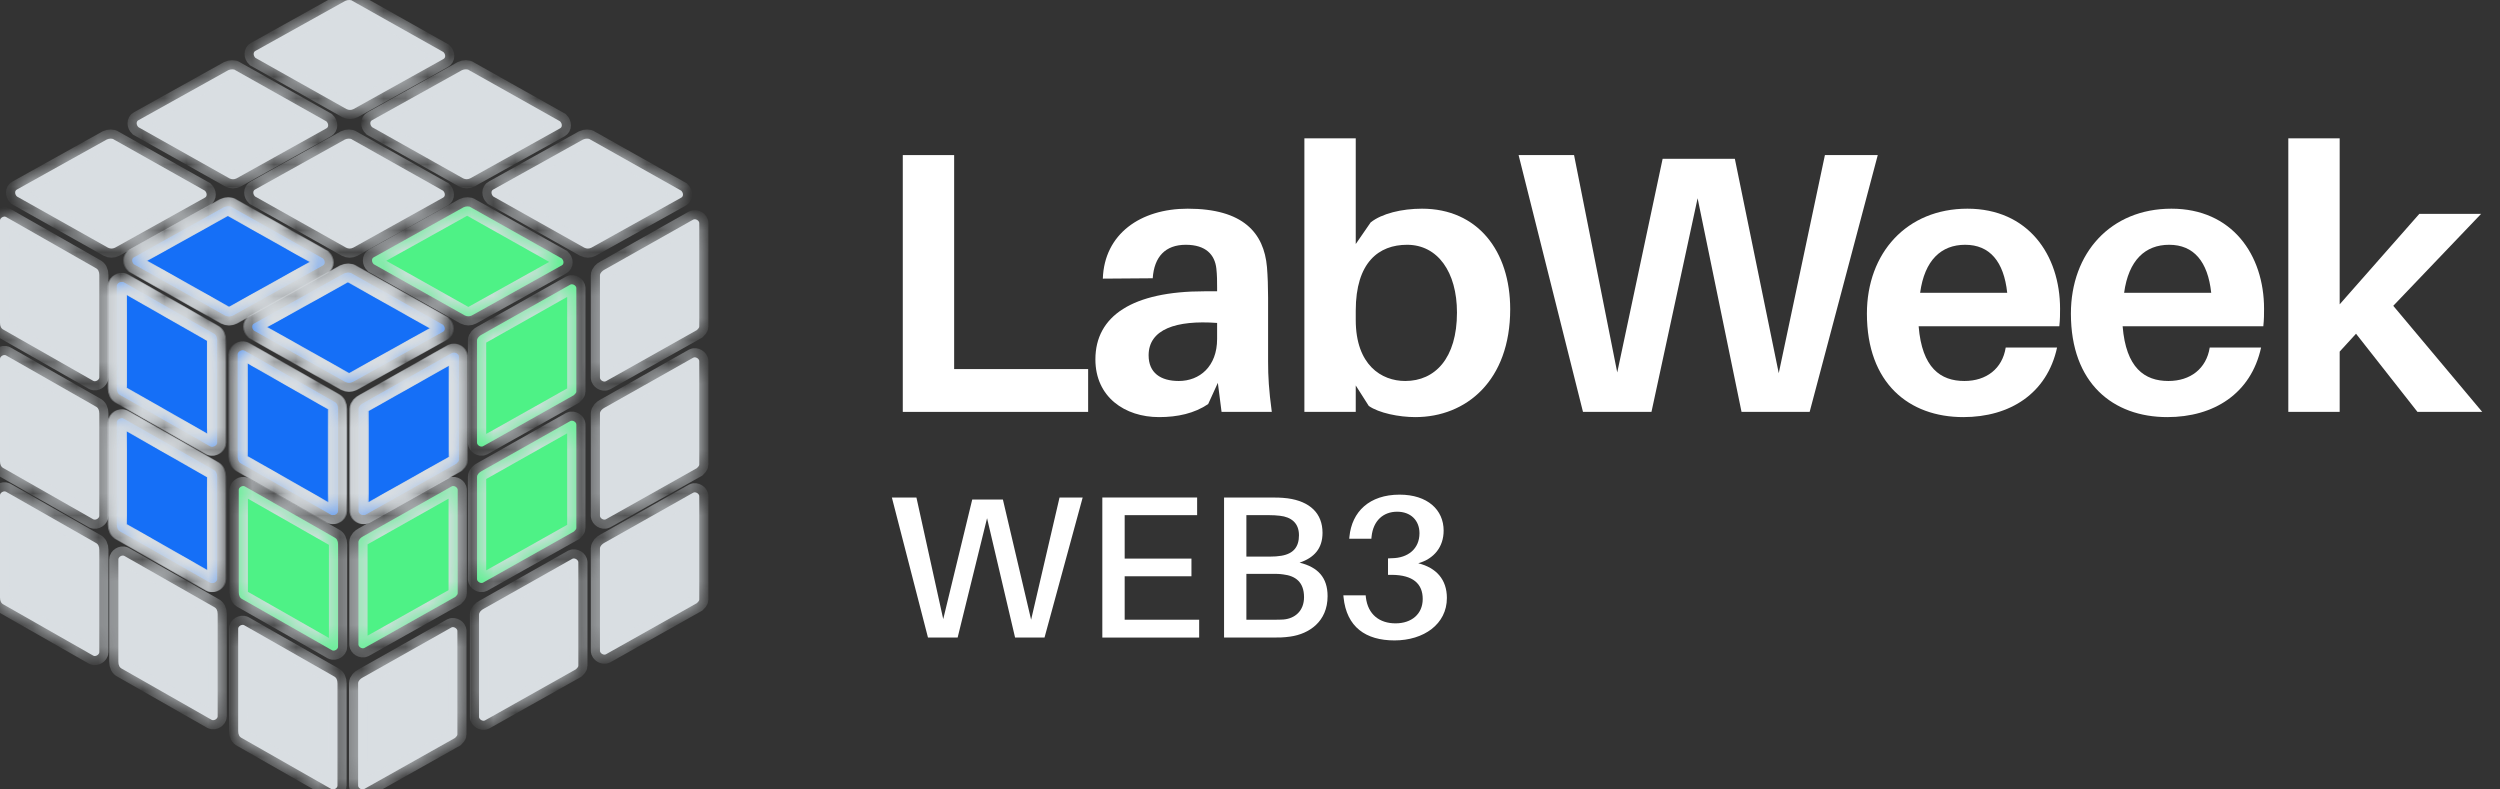 <svg width="114" height="36" viewBox="0 0 114 36" fill="none" xmlns="http://www.w3.org/2000/svg">
<rect x="0" y="0" width="114" height="36" fill="#333333" stroke="none"/>
<mask id="path-1-inside-1_1759_236" fill="white">
<path fill-rule="evenodd" clip-rule="evenodd" d="M16.399 18.644V23.311C16.399 23.418 16.561 23.524 16.669 23.471L20.819 21.137C20.873 21.084 20.927 21.031 20.927 20.978V16.257C20.927 16.151 20.765 16.045 20.657 16.098L16.615 18.378C16.507 18.431 16.399 18.538 16.399 18.644Z"/>
<path fill-rule="evenodd" clip-rule="evenodd" d="M9.741 21.426L5.645 19.092C5.537 19.038 5.375 19.145 5.375 19.251V23.919C5.375 24.078 5.429 24.184 5.537 24.237L9.634 26.571C9.741 26.624 9.903 26.518 9.903 26.412V21.744C9.903 21.585 9.849 21.479 9.741 21.426Z"/>
<path fill-rule="evenodd" clip-rule="evenodd" d="M9.741 15.206L5.645 12.872C5.537 12.819 5.375 12.925 5.375 13.031V17.699C5.375 17.858 5.429 17.964 5.537 18.017L9.634 20.351C9.741 20.404 9.903 20.298 9.903 20.192V15.524C9.903 15.365 9.849 15.259 9.741 15.206Z"/>
<path fill-rule="evenodd" clip-rule="evenodd" d="M15.253 18.326L11.157 15.992C11.049 15.939 10.887 16.045 10.887 16.151V20.819C10.887 20.979 10.941 21.085 11.049 21.138L15.146 23.472C15.253 23.524 15.415 23.419 15.415 23.312V18.645C15.415 18.485 15.361 18.379 15.253 18.326Z"/>
<path fill-rule="evenodd" clip-rule="evenodd" d="M16.33 31.157V35.825C16.33 35.931 16.491 36.037 16.599 35.984L20.75 33.65C20.803 33.597 20.857 33.544 20.857 33.491V28.77C20.857 28.664 20.696 28.558 20.588 28.611L16.545 30.892C16.437 30.945 16.33 31.051 16.33 31.157Z"/>
<path fill-rule="evenodd" clip-rule="evenodd" d="M21.844 28.025V32.693C21.844 32.799 22.005 32.905 22.113 32.852L26.264 30.518C26.318 30.465 26.372 30.412 26.372 30.359V25.638C26.372 25.532 26.21 25.426 26.102 25.479L22.059 27.76C21.951 27.813 21.844 27.919 21.844 28.025Z"/>
<path fill-rule="evenodd" clip-rule="evenodd" d="M27.358 25.01V29.678C27.358 29.784 27.52 29.89 27.627 29.837L31.778 27.503C31.832 27.45 31.886 27.397 31.886 27.344V22.623C31.886 22.517 31.724 22.411 31.616 22.464L27.573 24.745C27.466 24.798 27.358 24.904 27.358 25.01Z"/>
<path fill-rule="evenodd" clip-rule="evenodd" d="M27.358 18.854V23.522C27.358 23.628 27.52 23.734 27.627 23.681L31.778 21.347C31.832 21.294 31.886 21.241 31.886 21.188V16.467C31.886 16.361 31.724 16.255 31.616 16.308L27.573 18.589C27.466 18.642 27.358 18.748 27.358 18.854Z"/>
<path fill-rule="evenodd" clip-rule="evenodd" d="M27.358 12.558V17.225C27.358 17.331 27.52 17.438 27.627 17.385L31.778 15.051C31.832 14.998 31.886 14.945 31.886 14.892V10.171C31.886 10.065 31.724 9.958 31.616 10.011L27.573 12.292C27.466 12.345 27.358 12.451 27.358 12.558Z"/>
<path fill-rule="evenodd" clip-rule="evenodd" d="M11.632 8.642L15.729 6.361C15.837 6.308 15.998 6.308 16.052 6.361L20.203 8.695C20.311 8.801 20.311 8.96 20.203 9.013L16.106 11.294C15.998 11.347 15.89 11.347 15.783 11.294L11.632 8.96C11.524 8.854 11.524 8.695 11.632 8.642Z"/>
<path fill-rule="evenodd" clip-rule="evenodd" d="M16.968 5.48L21.065 3.2C21.173 3.147 21.334 3.147 21.388 3.2L25.539 5.533C25.646 5.64 25.646 5.799 25.539 5.852L21.442 8.133C21.334 8.186 21.226 8.186 21.119 8.133L16.968 5.799C16.86 5.693 16.86 5.533 16.968 5.48Z"/>
<path fill-rule="evenodd" clip-rule="evenodd" d="M22.493 8.642L26.589 6.361C26.697 6.308 26.859 6.308 26.913 6.361L31.063 8.695C31.171 8.801 31.171 8.96 31.063 9.013L26.967 11.294C26.859 11.347 26.751 11.347 26.643 11.294L22.493 8.96C22.385 8.854 22.385 8.695 22.493 8.642Z"/>
<path fill-rule="evenodd" clip-rule="evenodd" d="M6.313 5.482L10.409 3.201C10.517 3.148 10.679 3.148 10.733 3.201L14.883 5.535C14.991 5.641 14.991 5.8 14.883 5.853L10.787 8.134C10.679 8.187 10.571 8.187 10.463 8.134L6.313 5.8C6.205 5.694 6.205 5.535 6.313 5.482Z"/>
<path fill-rule="evenodd" clip-rule="evenodd" d="M11.648 2.321L15.745 0.04C15.853 -0.013 16.015 -0.013 16.069 0.04L20.219 2.374C20.327 2.48 20.327 2.639 20.219 2.692L16.122 4.973C16.015 5.026 15.907 5.026 15.799 4.973L11.648 2.639C11.541 2.533 11.541 2.374 11.648 2.321Z"/>
<path fill-rule="evenodd" clip-rule="evenodd" d="M0.772 8.642L4.869 6.361C4.976 6.308 5.138 6.308 5.192 6.361L9.342 8.695C9.45 8.801 9.45 8.96 9.342 9.013L5.246 11.294C5.138 11.347 5.03 11.347 4.923 11.294L0.772 8.96C0.664 8.854 0.664 8.695 0.772 8.642Z"/>
<path fill-rule="evenodd" clip-rule="evenodd" d="M4.366 18.537L0.27 16.203C0.162 16.15 3.29335e-08 16.256 3.22016e-08 16.363L0 21.03C-1.09836e-09 21.189 0.054 21.296 0.162 21.349L4.258 23.683C4.366 23.735 4.528 23.63 4.528 23.523V18.856C4.528 18.696 4.474 18.59 4.366 18.537Z"/>
<path fill-rule="evenodd" clip-rule="evenodd" d="M4.366 24.755L0.27 22.421C0.162 22.367 3.29335e-08 22.474 3.22016e-08 22.58L0 27.247C-1.09836e-09 27.407 0.054 27.513 0.162 27.566L4.258 29.9C4.366 29.953 4.528 29.847 4.528 29.741V25.073C4.528 24.913 4.474 24.808 4.366 24.755Z"/>
<path fill-rule="evenodd" clip-rule="evenodd" d="M9.763 27.681L5.666 25.347C5.558 25.294 5.397 25.401 5.397 25.507V30.174C5.397 30.334 5.451 30.44 5.558 30.493L9.655 32.827C9.763 32.88 9.925 32.774 9.925 32.667L9.925 28C9.925 27.84 9.871 27.735 9.763 27.681Z"/>
<path fill-rule="evenodd" clip-rule="evenodd" d="M15.227 30.841L11.13 28.507C11.023 28.454 10.861 28.56 10.861 28.666V33.334C10.861 33.493 10.915 33.599 11.023 33.652L15.119 35.986C15.227 36.039 15.389 35.933 15.389 35.827V31.159C15.389 31 15.335 30.894 15.227 30.841Z"/>
<path fill-rule="evenodd" clip-rule="evenodd" d="M4.366 12.225L0.27 9.891C0.162 9.838 3.29335e-08 9.944 3.22016e-08 10.05L0 14.718C-1.09836e-09 14.877 0.054 14.983 0.162 15.036L4.258 17.37C4.366 17.423 4.528 17.317 4.528 17.211V12.543C4.528 12.384 4.474 12.278 4.366 12.225Z"/>
<path fill-rule="evenodd" clip-rule="evenodd" d="M6.157 11.732L10.254 9.451C10.361 9.398 10.523 9.398 10.577 9.451L14.727 11.785C14.835 11.891 14.835 12.05 14.727 12.103L10.631 14.384C10.523 14.437 10.415 14.437 10.307 14.384L6.157 12.05C6.049 11.944 6.049 11.785 6.157 11.732Z"/>
<path fill-rule="evenodd" clip-rule="evenodd" d="M11.63 14.755L15.727 12.475C15.835 12.421 15.996 12.421 16.05 12.475L20.201 14.809C20.309 14.915 20.309 15.074 20.201 15.127L16.104 17.408C15.996 17.461 15.889 17.461 15.781 17.408L11.63 15.074C11.523 14.968 11.523 14.809 11.63 14.755Z"/>
<path fill-rule="evenodd" clip-rule="evenodd" d="M17.044 11.732L21.141 9.451C21.248 9.398 21.41 9.398 21.464 9.451L25.614 11.785C25.722 11.891 25.722 12.05 25.614 12.103L21.518 14.384C21.41 14.437 21.302 14.437 21.195 14.384L17.044 12.05C16.936 11.944 16.936 11.785 17.044 11.732Z"/>
<path fill-rule="evenodd" clip-rule="evenodd" d="M21.753 15.523V20.191C21.753 20.297 21.915 20.404 22.023 20.35L26.173 18.017C26.227 17.963 26.281 17.91 26.281 17.857V13.136C26.281 13.03 26.119 12.924 26.011 12.977L21.969 15.258C21.861 15.311 21.753 15.417 21.753 15.523Z"/>
<path fill-rule="evenodd" clip-rule="evenodd" d="M21.753 21.743V26.411C21.753 26.517 21.915 26.623 22.023 26.57L26.173 24.236C26.227 24.183 26.281 24.13 26.281 24.077V19.356C26.281 19.25 26.119 19.144 26.011 19.197L21.969 21.478C21.861 21.531 21.753 21.637 21.753 21.743Z"/>
<path fill-rule="evenodd" clip-rule="evenodd" d="M16.344 24.722V29.39C16.344 29.496 16.505 29.602 16.613 29.549L20.764 27.215C20.817 27.162 20.871 27.109 20.871 27.056V22.335C20.871 22.229 20.71 22.123 20.602 22.176L16.559 24.457C16.451 24.51 16.344 24.616 16.344 24.722Z"/>
<path fill-rule="evenodd" clip-rule="evenodd" d="M15.253 24.51L11.157 22.176C11.049 22.123 10.887 22.229 10.887 22.335V27.003C10.887 27.162 10.941 27.268 11.049 27.321L15.146 29.655C15.253 29.708 15.415 29.602 15.415 29.496V24.828C15.415 24.669 15.361 24.563 15.253 24.51Z"/>
<path fill-rule="evenodd" clip-rule="evenodd" d="M16.35 18.646V23.313C16.35 23.419 16.512 23.526 16.619 23.473L20.77 21.139C20.824 21.086 20.878 21.033 20.878 20.98V16.259C20.878 16.153 20.716 16.047 20.608 16.099L16.566 18.38C16.458 18.433 16.35 18.54 16.35 18.646Z"/>
<path fill-rule="evenodd" clip-rule="evenodd" d="M9.692 21.427L5.596 19.093C5.488 19.041 5.326 19.146 5.326 19.253V23.92C5.326 24.08 5.38 24.186 5.488 24.239L9.584 26.573C9.692 26.626 9.854 26.52 9.854 26.413V21.746C9.854 21.587 9.8 21.481 9.692 21.427Z"/>
<path fill-rule="evenodd" clip-rule="evenodd" d="M9.692 15.208L5.596 12.874C5.488 12.821 5.326 12.927 5.326 13.033V17.701C5.326 17.86 5.38 17.966 5.488 18.019L9.584 20.353C9.692 20.406 9.854 20.3 9.854 20.194V15.526C9.854 15.367 9.8 15.261 9.692 15.208Z"/>
<path fill-rule="evenodd" clip-rule="evenodd" d="M15.204 18.328L11.107 15.994C11 15.941 10.838 16.047 10.838 16.153V20.821C10.838 20.98 10.892 21.087 11 21.14L15.096 23.474C15.204 23.526 15.366 23.421 15.366 23.314V18.646C15.366 18.487 15.312 18.381 15.204 18.328Z"/>
<path fill-rule="evenodd" clip-rule="evenodd" d="M6.108 11.734L10.204 9.453C10.312 9.4 10.474 9.4 10.528 9.453L14.678 11.787C14.786 11.893 14.786 12.052 14.678 12.105L10.582 14.386C10.474 14.439 10.366 14.439 10.258 14.386L6.108 12.052C6 11.946 6 11.787 6.108 11.734Z"/>
<path fill-rule="evenodd" clip-rule="evenodd" d="M11.581 14.757L15.678 12.476C15.786 12.423 15.947 12.423 16.001 12.476L20.152 14.81C20.259 14.916 20.259 15.076 20.152 15.129L16.055 17.41C15.947 17.463 15.839 17.463 15.732 17.41L11.581 15.076C11.473 14.97 11.473 14.81 11.581 14.757Z"/>
</mask>
<path fill-rule="evenodd" clip-rule="evenodd" d="M16.399 18.644V23.311C16.399 23.418 16.561 23.524 16.669 23.471L20.819 21.137C20.873 21.084 20.927 21.031 20.927 20.978V16.257C20.927 16.151 20.765 16.045 20.657 16.098L16.615 18.378C16.507 18.431 16.399 18.538 16.399 18.644Z" fill="#156FF7"/>
<path fill-rule="evenodd" clip-rule="evenodd" d="M9.741 21.426L5.645 19.092C5.537 19.038 5.375 19.145 5.375 19.251V23.919C5.375 24.078 5.429 24.184 5.537 24.237L9.634 26.571C9.741 26.624 9.903 26.518 9.903 26.412V21.744C9.903 21.585 9.849 21.479 9.741 21.426Z" fill="#156FF7"/>
<path fill-rule="evenodd" clip-rule="evenodd" d="M9.741 15.206L5.645 12.872C5.537 12.819 5.375 12.925 5.375 13.031V17.699C5.375 17.858 5.429 17.964 5.537 18.017L9.634 20.351C9.741 20.404 9.903 20.298 9.903 20.192V15.524C9.903 15.365 9.849 15.259 9.741 15.206Z" fill="#156FF7"/>
<path fill-rule="evenodd" clip-rule="evenodd" d="M15.253 18.326L11.157 15.992C11.049 15.939 10.887 16.045 10.887 16.151V20.819C10.887 20.979 10.941 21.085 11.049 21.138L15.146 23.472C15.253 23.524 15.415 23.419 15.415 23.312V18.645C15.415 18.485 15.361 18.379 15.253 18.326Z" fill="#156FF7"/>
<path fill-rule="evenodd" clip-rule="evenodd" d="M16.33 31.157V35.825C16.33 35.931 16.491 36.037 16.599 35.984L20.75 33.65C20.803 33.597 20.857 33.544 20.857 33.491V28.77C20.857 28.664 20.696 28.558 20.588 28.611L16.545 30.892C16.437 30.945 16.33 31.051 16.33 31.157Z" fill="#D9DEE2"/>
<path fill-rule="evenodd" clip-rule="evenodd" d="M21.844 28.025V32.693C21.844 32.799 22.005 32.905 22.113 32.852L26.264 30.518C26.318 30.465 26.372 30.412 26.372 30.359V25.638C26.372 25.532 26.21 25.426 26.102 25.479L22.059 27.76C21.951 27.813 21.844 27.919 21.844 28.025Z" fill="#D9DEE2"/>
<path fill-rule="evenodd" clip-rule="evenodd" d="M27.358 25.01V29.678C27.358 29.784 27.52 29.89 27.627 29.837L31.778 27.503C31.832 27.45 31.886 27.397 31.886 27.344V22.623C31.886 22.517 31.724 22.411 31.616 22.464L27.573 24.745C27.466 24.798 27.358 24.904 27.358 25.01Z" fill="#D9DEE2"/>
<path fill-rule="evenodd" clip-rule="evenodd" d="M27.358 18.854V23.522C27.358 23.628 27.52 23.734 27.627 23.681L31.778 21.347C31.832 21.294 31.886 21.241 31.886 21.188V16.467C31.886 16.361 31.724 16.255 31.616 16.308L27.573 18.589C27.466 18.642 27.358 18.748 27.358 18.854Z" fill="#D9DEE2"/>
<path fill-rule="evenodd" clip-rule="evenodd" d="M27.358 12.558V17.225C27.358 17.331 27.52 17.438 27.627 17.385L31.778 15.051C31.832 14.998 31.886 14.945 31.886 14.892V10.171C31.886 10.065 31.724 9.958 31.616 10.011L27.573 12.292C27.466 12.345 27.358 12.451 27.358 12.558Z" fill="#D9DEE2"/>
<path fill-rule="evenodd" clip-rule="evenodd" d="M11.632 8.642L15.729 6.361C15.837 6.308 15.998 6.308 16.052 6.361L20.203 8.695C20.311 8.801 20.311 8.96 20.203 9.013L16.106 11.294C15.998 11.347 15.89 11.347 15.783 11.294L11.632 8.96C11.524 8.854 11.524 8.695 11.632 8.642Z" fill="#D9DEE2"/>
<path fill-rule="evenodd" clip-rule="evenodd" d="M16.968 5.48L21.065 3.2C21.173 3.147 21.334 3.147 21.388 3.2L25.539 5.533C25.646 5.64 25.646 5.799 25.539 5.852L21.442 8.133C21.334 8.186 21.226 8.186 21.119 8.133L16.968 5.799C16.86 5.693 16.86 5.533 16.968 5.48Z" fill="#D9DEE2"/>
<path fill-rule="evenodd" clip-rule="evenodd" d="M22.493 8.642L26.589 6.361C26.697 6.308 26.859 6.308 26.913 6.361L31.063 8.695C31.171 8.801 31.171 8.96 31.063 9.013L26.967 11.294C26.859 11.347 26.751 11.347 26.643 11.294L22.493 8.96C22.385 8.854 22.385 8.695 22.493 8.642Z" fill="#D9DEE2"/>
<path fill-rule="evenodd" clip-rule="evenodd" d="M6.313 5.482L10.409 3.201C10.517 3.148 10.679 3.148 10.733 3.201L14.883 5.535C14.991 5.641 14.991 5.8 14.883 5.853L10.787 8.134C10.679 8.187 10.571 8.187 10.463 8.134L6.313 5.8C6.205 5.694 6.205 5.535 6.313 5.482Z" fill="#D9DEE2"/>
<path fill-rule="evenodd" clip-rule="evenodd" d="M11.648 2.321L15.745 0.04C15.853 -0.013 16.015 -0.013 16.069 0.04L20.219 2.374C20.327 2.48 20.327 2.639 20.219 2.692L16.122 4.973C16.015 5.026 15.907 5.026 15.799 4.973L11.648 2.639C11.541 2.533 11.541 2.374 11.648 2.321Z" fill="#D9DEE2"/>
<path fill-rule="evenodd" clip-rule="evenodd" d="M0.772 8.642L4.869 6.361C4.976 6.308 5.138 6.308 5.192 6.361L9.342 8.695C9.45 8.801 9.45 8.96 9.342 9.013L5.246 11.294C5.138 11.347 5.03 11.347 4.923 11.294L0.772 8.96C0.664 8.854 0.664 8.695 0.772 8.642Z" fill="#D9DEE2"/>
<path fill-rule="evenodd" clip-rule="evenodd" d="M4.366 18.537L0.27 16.203C0.162 16.15 3.29335e-08 16.256 3.22016e-08 16.363L0 21.03C-1.09836e-09 21.189 0.054 21.296 0.162 21.349L4.258 23.683C4.366 23.735 4.528 23.63 4.528 23.523V18.856C4.528 18.696 4.474 18.59 4.366 18.537Z" fill="#D9DEE2"/>
<path fill-rule="evenodd" clip-rule="evenodd" d="M4.366 24.755L0.27 22.421C0.162 22.367 3.29335e-08 22.474 3.22016e-08 22.58L0 27.247C-1.09836e-09 27.407 0.054 27.513 0.162 27.566L4.258 29.9C4.366 29.953 4.528 29.847 4.528 29.741V25.073C4.528 24.913 4.474 24.808 4.366 24.755Z" fill="#D9DEE2"/>
<path fill-rule="evenodd" clip-rule="evenodd" d="M9.763 27.681L5.666 25.347C5.558 25.294 5.397 25.401 5.397 25.507V30.174C5.397 30.334 5.451 30.44 5.558 30.493L9.655 32.827C9.763 32.88 9.925 32.774 9.925 32.667L9.925 28C9.925 27.84 9.871 27.735 9.763 27.681Z" fill="#D9DEE2"/>
<path fill-rule="evenodd" clip-rule="evenodd" d="M15.227 30.841L11.13 28.507C11.023 28.454 10.861 28.56 10.861 28.666V33.334C10.861 33.493 10.915 33.599 11.023 33.652L15.119 35.986C15.227 36.039 15.389 35.933 15.389 35.827V31.159C15.389 31 15.335 30.894 15.227 30.841Z" fill="#D9DEE2"/>
<path fill-rule="evenodd" clip-rule="evenodd" d="M4.366 12.225L0.27 9.891C0.162 9.838 3.29335e-08 9.944 3.22016e-08 10.05L0 14.718C-1.09836e-09 14.877 0.054 14.983 0.162 15.036L4.258 17.37C4.366 17.423 4.528 17.317 4.528 17.211V12.543C4.528 12.384 4.474 12.278 4.366 12.225Z" fill="#D9DEE2"/>
<path fill-rule="evenodd" clip-rule="evenodd" d="M6.157 11.732L10.254 9.451C10.361 9.398 10.523 9.398 10.577 9.451L14.727 11.785C14.835 11.891 14.835 12.05 14.727 12.103L10.631 14.384C10.523 14.437 10.415 14.437 10.307 14.384L6.157 12.05C6.049 11.944 6.049 11.785 6.157 11.732Z" fill="#156FF7"/>
<path fill-rule="evenodd" clip-rule="evenodd" d="M11.63 14.755L15.727 12.475C15.835 12.421 15.996 12.421 16.05 12.475L20.201 14.809C20.309 14.915 20.309 15.074 20.201 15.127L16.104 17.408C15.996 17.461 15.889 17.461 15.781 17.408L11.63 15.074C11.523 14.968 11.523 14.809 11.63 14.755Z" fill="#156FF7"/>
<path fill-rule="evenodd" clip-rule="evenodd" d="M17.044 11.732L21.141 9.451C21.248 9.398 21.41 9.398 21.464 9.451L25.614 11.785C25.722 11.891 25.722 12.05 25.614 12.103L21.518 14.384C21.41 14.437 21.302 14.437 21.195 14.384L17.044 12.05C16.936 11.944 16.936 11.785 17.044 11.732Z" fill="#4EF286"/>
<path fill-rule="evenodd" clip-rule="evenodd" d="M21.753 15.523V20.191C21.753 20.297 21.915 20.404 22.023 20.35L26.173 18.017C26.227 17.963 26.281 17.91 26.281 17.857V13.136C26.281 13.03 26.119 12.924 26.011 12.977L21.969 15.258C21.861 15.311 21.753 15.417 21.753 15.523Z" fill="#4EF286"/>
<path fill-rule="evenodd" clip-rule="evenodd" d="M21.753 21.743V26.411C21.753 26.517 21.915 26.623 22.023 26.57L26.173 24.236C26.227 24.183 26.281 24.13 26.281 24.077V19.356C26.281 19.25 26.119 19.144 26.011 19.197L21.969 21.478C21.861 21.531 21.753 21.637 21.753 21.743Z" fill="#4EF286"/>
<path fill-rule="evenodd" clip-rule="evenodd" d="M16.344 24.722V29.39C16.344 29.496 16.505 29.602 16.613 29.549L20.764 27.215C20.817 27.162 20.871 27.109 20.871 27.056V22.335C20.871 22.229 20.71 22.123 20.602 22.176L16.559 24.457C16.451 24.51 16.344 24.616 16.344 24.722Z" fill="#4EF286"/>
<path fill-rule="evenodd" clip-rule="evenodd" d="M15.253 24.51L11.157 22.176C11.049 22.123 10.887 22.229 10.887 22.335V27.003C10.887 27.162 10.941 27.268 11.049 27.321L15.146 29.655C15.253 29.708 15.415 29.602 15.415 29.496V24.828C15.415 24.669 15.361 24.563 15.253 24.51Z" fill="#4EF286"/>
<path fill-rule="evenodd" clip-rule="evenodd" d="M16.35 18.646V23.313C16.35 23.419 16.512 23.526 16.619 23.473L20.77 21.139C20.824 21.086 20.878 21.033 20.878 20.98V16.259C20.878 16.153 20.716 16.047 20.608 16.099L16.566 18.38C16.458 18.433 16.35 18.54 16.35 18.646Z" fill="#156FF7"/>
<path fill-rule="evenodd" clip-rule="evenodd" d="M9.692 21.427L5.596 19.093C5.488 19.041 5.326 19.146 5.326 19.253V23.92C5.326 24.08 5.38 24.186 5.488 24.239L9.584 26.573C9.692 26.626 9.854 26.52 9.854 26.413V21.746C9.854 21.587 9.8 21.481 9.692 21.427Z" fill="#156FF7"/>
<path fill-rule="evenodd" clip-rule="evenodd" d="M9.692 15.208L5.596 12.874C5.488 12.821 5.326 12.927 5.326 13.033V17.701C5.326 17.86 5.38 17.966 5.488 18.019L9.584 20.353C9.692 20.406 9.854 20.3 9.854 20.194V15.526C9.854 15.367 9.8 15.261 9.692 15.208Z" fill="#156FF7"/>
<path fill-rule="evenodd" clip-rule="evenodd" d="M15.204 18.328L11.107 15.994C11 15.941 10.838 16.047 10.838 16.153V20.821C10.838 20.98 10.892 21.087 11 21.14L15.096 23.474C15.204 23.526 15.366 23.421 15.366 23.314V18.646C15.366 18.487 15.312 18.381 15.204 18.328Z" fill="#156FF7"/>
<path fill-rule="evenodd" clip-rule="evenodd" d="M6.108 11.734L10.204 9.453C10.312 9.4 10.474 9.4 10.528 9.453L14.678 11.787C14.786 11.893 14.786 12.052 14.678 12.105L10.582 14.386C10.474 14.439 10.366 14.439 10.258 14.386L6.108 12.052C6 11.946 6 11.787 6.108 11.734Z" fill="#156FF7"/>
<path fill-rule="evenodd" clip-rule="evenodd" d="M11.581 14.757L15.678 12.476C15.786 12.423 15.947 12.423 16.001 12.476L20.152 14.81C20.259 14.916 20.259 15.076 20.152 15.129L16.055 17.41C15.947 17.463 15.839 17.463 15.732 17.41L11.581 15.076C11.473 14.97 11.473 14.81 11.581 14.757Z" fill="#156FF7"/>
<path fill-rule="evenodd" clip-rule="evenodd" d="M16.399 18.644V23.311C16.399 23.418 16.561 23.524 16.669 23.471L20.819 21.137C20.873 21.084 20.927 21.031 20.927 20.978V16.257C20.927 16.151 20.765 16.045 20.657 16.098L16.615 18.378C16.507 18.431 16.399 18.538 16.399 18.644Z" stroke="#D9DEE2" stroke-width="0.834" mask="url(#path-1-inside-1_1759_236)"/>
<path fill-rule="evenodd" clip-rule="evenodd" d="M9.741 21.426L5.645 19.092C5.537 19.038 5.375 19.145 5.375 19.251V23.919C5.375 24.078 5.429 24.184 5.537 24.237L9.634 26.571C9.741 26.624 9.903 26.518 9.903 26.412V21.744C9.903 21.585 9.849 21.479 9.741 21.426Z" stroke="#D9DEE2" stroke-width="0.834" mask="url(#path-1-inside-1_1759_236)"/>
<path fill-rule="evenodd" clip-rule="evenodd" d="M9.741 15.206L5.645 12.872C5.537 12.819 5.375 12.925 5.375 13.031V17.699C5.375 17.858 5.429 17.964 5.537 18.017L9.634 20.351C9.741 20.404 9.903 20.298 9.903 20.192V15.524C9.903 15.365 9.849 15.259 9.741 15.206Z" stroke="#D9DEE2" stroke-width="0.834" mask="url(#path-1-inside-1_1759_236)"/>
<path fill-rule="evenodd" clip-rule="evenodd" d="M15.253 18.326L11.157 15.992C11.049 15.939 10.887 16.045 10.887 16.151V20.819C10.887 20.979 10.941 21.085 11.049 21.138L15.146 23.472C15.253 23.524 15.415 23.419 15.415 23.312V18.645C15.415 18.485 15.361 18.379 15.253 18.326Z" stroke="#D9DEE2" stroke-width="0.834" mask="url(#path-1-inside-1_1759_236)"/>
<path fill-rule="evenodd" clip-rule="evenodd" d="M16.33 31.157V35.825C16.33 35.931 16.491 36.037 16.599 35.984L20.75 33.65C20.803 33.597 20.857 33.544 20.857 33.491V28.77C20.857 28.664 20.696 28.558 20.588 28.611L16.545 30.892C16.437 30.945 16.33 31.051 16.33 31.157Z" stroke="#D9DEE2" stroke-width="0.834" mask="url(#path-1-inside-1_1759_236)"/>
<path fill-rule="evenodd" clip-rule="evenodd" d="M21.844 28.025V32.693C21.844 32.799 22.005 32.905 22.113 32.852L26.264 30.518C26.318 30.465 26.372 30.412 26.372 30.359V25.638C26.372 25.532 26.21 25.426 26.102 25.479L22.059 27.76C21.951 27.813 21.844 27.919 21.844 28.025Z" stroke="#D9DEE2" stroke-width="0.834" mask="url(#path-1-inside-1_1759_236)"/>
<path fill-rule="evenodd" clip-rule="evenodd" d="M27.358 25.01V29.678C27.358 29.784 27.52 29.89 27.627 29.837L31.778 27.503C31.832 27.45 31.886 27.397 31.886 27.344V22.623C31.886 22.517 31.724 22.411 31.616 22.464L27.573 24.745C27.466 24.798 27.358 24.904 27.358 25.01Z" stroke="#D9DEE2" stroke-width="0.834" mask="url(#path-1-inside-1_1759_236)"/>
<path fill-rule="evenodd" clip-rule="evenodd" d="M27.358 18.854V23.522C27.358 23.628 27.52 23.734 27.627 23.681L31.778 21.347C31.832 21.294 31.886 21.241 31.886 21.188V16.467C31.886 16.361 31.724 16.255 31.616 16.308L27.573 18.589C27.466 18.642 27.358 18.748 27.358 18.854Z" stroke="#D9DEE2" stroke-width="0.834" mask="url(#path-1-inside-1_1759_236)"/>
<path fill-rule="evenodd" clip-rule="evenodd" d="M27.358 12.558V17.225C27.358 17.331 27.52 17.438 27.627 17.385L31.778 15.051C31.832 14.998 31.886 14.945 31.886 14.892V10.171C31.886 10.065 31.724 9.958 31.616 10.011L27.573 12.292C27.466 12.345 27.358 12.451 27.358 12.558Z" stroke="#D9DEE2" stroke-width="0.834" mask="url(#path-1-inside-1_1759_236)"/>
<path fill-rule="evenodd" clip-rule="evenodd" d="M11.632 8.642L15.729 6.361C15.837 6.308 15.998 6.308 16.052 6.361L20.203 8.695C20.311 8.801 20.311 8.96 20.203 9.013L16.106 11.294C15.998 11.347 15.89 11.347 15.783 11.294L11.632 8.96C11.524 8.854 11.524 8.695 11.632 8.642Z" stroke="#D9DEE2" stroke-width="0.834" mask="url(#path-1-inside-1_1759_236)"/>
<path fill-rule="evenodd" clip-rule="evenodd" d="M16.968 5.48L21.065 3.2C21.173 3.147 21.334 3.147 21.388 3.2L25.539 5.533C25.646 5.64 25.646 5.799 25.539 5.852L21.442 8.133C21.334 8.186 21.226 8.186 21.119 8.133L16.968 5.799C16.86 5.693 16.86 5.533 16.968 5.48Z" stroke="#D9DEE2" stroke-width="0.834" mask="url(#path-1-inside-1_1759_236)"/>
<path fill-rule="evenodd" clip-rule="evenodd" d="M22.493 8.642L26.589 6.361C26.697 6.308 26.859 6.308 26.913 6.361L31.063 8.695C31.171 8.801 31.171 8.96 31.063 9.013L26.967 11.294C26.859 11.347 26.751 11.347 26.643 11.294L22.493 8.96C22.385 8.854 22.385 8.695 22.493 8.642Z" stroke="#D9DEE2" stroke-width="0.834" mask="url(#path-1-inside-1_1759_236)"/>
<path fill-rule="evenodd" clip-rule="evenodd" d="M6.313 5.482L10.409 3.201C10.517 3.148 10.679 3.148 10.733 3.201L14.883 5.535C14.991 5.641 14.991 5.8 14.883 5.853L10.787 8.134C10.679 8.187 10.571 8.187 10.463 8.134L6.313 5.8C6.205 5.694 6.205 5.535 6.313 5.482Z" stroke="#D9DEE2" stroke-width="0.834" mask="url(#path-1-inside-1_1759_236)"/>
<path fill-rule="evenodd" clip-rule="evenodd" d="M11.648 2.321L15.745 0.04C15.853 -0.013 16.015 -0.013 16.069 0.04L20.219 2.374C20.327 2.48 20.327 2.639 20.219 2.692L16.122 4.973C16.015 5.026 15.907 5.026 15.799 4.973L11.648 2.639C11.541 2.533 11.541 2.374 11.648 2.321Z" stroke="#D9DEE2" stroke-width="0.834" mask="url(#path-1-inside-1_1759_236)"/>
<path fill-rule="evenodd" clip-rule="evenodd" d="M0.772 8.642L4.869 6.361C4.976 6.308 5.138 6.308 5.192 6.361L9.342 8.695C9.45 8.801 9.45 8.96 9.342 9.013L5.246 11.294C5.138 11.347 5.03 11.347 4.923 11.294L0.772 8.96C0.664 8.854 0.664 8.695 0.772 8.642Z" stroke="#D9DEE2" stroke-width="0.834" mask="url(#path-1-inside-1_1759_236)"/>
<path fill-rule="evenodd" clip-rule="evenodd" d="M4.366 18.537L0.27 16.203C0.162 16.15 3.29335e-08 16.256 3.22016e-08 16.363L0 21.03C-1.09836e-09 21.189 0.054 21.296 0.162 21.349L4.258 23.683C4.366 23.735 4.528 23.63 4.528 23.523V18.856C4.528 18.696 4.474 18.59 4.366 18.537Z" stroke="#D9DEE2" stroke-width="0.834" mask="url(#path-1-inside-1_1759_236)"/>
<path fill-rule="evenodd" clip-rule="evenodd" d="M4.366 24.755L0.27 22.421C0.162 22.367 3.29335e-08 22.474 3.22016e-08 22.58L0 27.247C-1.09836e-09 27.407 0.054 27.513 0.162 27.566L4.258 29.9C4.366 29.953 4.528 29.847 4.528 29.741V25.073C4.528 24.913 4.474 24.808 4.366 24.755Z" stroke="#D9DEE2" stroke-width="0.834" mask="url(#path-1-inside-1_1759_236)"/>
<path fill-rule="evenodd" clip-rule="evenodd" d="M9.763 27.681L5.666 25.347C5.558 25.294 5.397 25.401 5.397 25.507V30.174C5.397 30.334 5.451 30.44 5.558 30.493L9.655 32.827C9.763 32.88 9.925 32.774 9.925 32.667L9.925 28C9.925 27.84 9.871 27.735 9.763 27.681Z" stroke="#D9DEE2" stroke-width="0.834" mask="url(#path-1-inside-1_1759_236)"/>
<path fill-rule="evenodd" clip-rule="evenodd" d="M15.227 30.841L11.13 28.507C11.023 28.454 10.861 28.56 10.861 28.666V33.334C10.861 33.493 10.915 33.599 11.023 33.652L15.119 35.986C15.227 36.039 15.389 35.933 15.389 35.827V31.159C15.389 31 15.335 30.894 15.227 30.841Z" stroke="#D9DEE2" stroke-width="0.834" mask="url(#path-1-inside-1_1759_236)"/>
<path fill-rule="evenodd" clip-rule="evenodd" d="M4.366 12.225L0.27 9.891C0.162 9.838 3.29335e-08 9.944 3.22016e-08 10.05L0 14.718C-1.09836e-09 14.877 0.054 14.983 0.162 15.036L4.258 17.37C4.366 17.423 4.528 17.317 4.528 17.211V12.543C4.528 12.384 4.474 12.278 4.366 12.225Z" stroke="#D9DEE2" stroke-width="0.834" mask="url(#path-1-inside-1_1759_236)"/>
<path fill-rule="evenodd" clip-rule="evenodd" d="M6.157 11.732L10.254 9.451C10.361 9.398 10.523 9.398 10.577 9.451L14.727 11.785C14.835 11.891 14.835 12.05 14.727 12.103L10.631 14.384C10.523 14.437 10.415 14.437 10.307 14.384L6.157 12.05C6.049 11.944 6.049 11.785 6.157 11.732Z" stroke="#D9DEE2" stroke-width="0.834" mask="url(#path-1-inside-1_1759_236)"/>
<path fill-rule="evenodd" clip-rule="evenodd" d="M11.63 14.755L15.727 12.475C15.835 12.421 15.996 12.421 16.05 12.475L20.201 14.809C20.309 14.915 20.309 15.074 20.201 15.127L16.104 17.408C15.996 17.461 15.889 17.461 15.781 17.408L11.63 15.074C11.523 14.968 11.523 14.809 11.63 14.755Z" stroke="#D9DEE2" stroke-width="0.834" mask="url(#path-1-inside-1_1759_236)"/>
<path fill-rule="evenodd" clip-rule="evenodd" d="M17.044 11.732L21.141 9.451C21.248 9.398 21.41 9.398 21.464 9.451L25.614 11.785C25.722 11.891 25.722 12.05 25.614 12.103L21.518 14.384C21.41 14.437 21.302 14.437 21.195 14.384L17.044 12.05C16.936 11.944 16.936 11.785 17.044 11.732Z" stroke="#D9DEE2" stroke-width="0.834" mask="url(#path-1-inside-1_1759_236)"/>
<path fill-rule="evenodd" clip-rule="evenodd" d="M21.753 15.523V20.191C21.753 20.297 21.915 20.404 22.023 20.35L26.173 18.017C26.227 17.963 26.281 17.91 26.281 17.857V13.136C26.281 13.03 26.119 12.924 26.011 12.977L21.969 15.258C21.861 15.311 21.753 15.417 21.753 15.523Z" stroke="#D9DEE2" stroke-width="0.834" mask="url(#path-1-inside-1_1759_236)"/>
<path fill-rule="evenodd" clip-rule="evenodd" d="M21.753 21.743V26.411C21.753 26.517 21.915 26.623 22.023 26.57L26.173 24.236C26.227 24.183 26.281 24.13 26.281 24.077V19.356C26.281 19.25 26.119 19.144 26.011 19.197L21.969 21.478C21.861 21.531 21.753 21.637 21.753 21.743Z" stroke="#D9DEE2" stroke-width="0.834" mask="url(#path-1-inside-1_1759_236)"/>
<path fill-rule="evenodd" clip-rule="evenodd" d="M16.344 24.722V29.39C16.344 29.496 16.505 29.602 16.613 29.549L20.764 27.215C20.817 27.162 20.871 27.109 20.871 27.056V22.335C20.871 22.229 20.71 22.123 20.602 22.176L16.559 24.457C16.451 24.51 16.344 24.616 16.344 24.722Z" stroke="#D9DEE2" stroke-width="0.834" mask="url(#path-1-inside-1_1759_236)"/>
<path fill-rule="evenodd" clip-rule="evenodd" d="M15.253 24.51L11.157 22.176C11.049 22.123 10.887 22.229 10.887 22.335V27.003C10.887 27.162 10.941 27.268 11.049 27.321L15.146 29.655C15.253 29.708 15.415 29.602 15.415 29.496V24.828C15.415 24.669 15.361 24.563 15.253 24.51Z" stroke="#D9DEE2" stroke-width="0.834" mask="url(#path-1-inside-1_1759_236)"/>
<path fill-rule="evenodd" clip-rule="evenodd" d="M16.35 18.646V23.313C16.35 23.419 16.512 23.526 16.619 23.473L20.77 21.139C20.824 21.086 20.878 21.033 20.878 20.98V16.259C20.878 16.153 20.716 16.047 20.608 16.099L16.566 18.38C16.458 18.433 16.35 18.54 16.35 18.646Z" stroke="#D9DEE2" stroke-width="0.834" mask="url(#path-1-inside-1_1759_236)"/>
<path fill-rule="evenodd" clip-rule="evenodd" d="M9.692 21.427L5.596 19.093C5.488 19.041 5.326 19.146 5.326 19.253V23.92C5.326 24.08 5.38 24.186 5.488 24.239L9.584 26.573C9.692 26.626 9.854 26.52 9.854 26.413V21.746C9.854 21.587 9.8 21.481 9.692 21.427Z" stroke="#D9DEE2" stroke-width="0.834" mask="url(#path-1-inside-1_1759_236)"/>
<path fill-rule="evenodd" clip-rule="evenodd" d="M9.692 15.208L5.596 12.874C5.488 12.821 5.326 12.927 5.326 13.033V17.701C5.326 17.86 5.38 17.966 5.488 18.019L9.584 20.353C9.692 20.406 9.854 20.3 9.854 20.194V15.526C9.854 15.367 9.8 15.261 9.692 15.208Z" stroke="#D9DEE2" stroke-width="0.834" mask="url(#path-1-inside-1_1759_236)"/>
<path fill-rule="evenodd" clip-rule="evenodd" d="M15.204 18.328L11.107 15.994C11 15.941 10.838 16.047 10.838 16.153V20.821C10.838 20.98 10.892 21.087 11 21.14L15.096 23.474C15.204 23.526 15.366 23.421 15.366 23.314V18.646C15.366 18.487 15.312 18.381 15.204 18.328Z" stroke="#D9DEE2" stroke-width="0.834" mask="url(#path-1-inside-1_1759_236)"/>
<path fill-rule="evenodd" clip-rule="evenodd" d="M6.108 11.734L10.204 9.453C10.312 9.4 10.474 9.4 10.528 9.453L14.678 11.787C14.786 11.893 14.786 12.052 14.678 12.105L10.582 14.386C10.474 14.439 10.366 14.439 10.258 14.386L6.108 12.052C6 11.946 6 11.787 6.108 11.734Z" stroke="#D9DEE2" stroke-width="0.834" mask="url(#path-1-inside-1_1759_236)"/>
<path fill-rule="evenodd" clip-rule="evenodd" d="M11.581 14.757L15.678 12.476C15.786 12.423 15.947 12.423 16.001 12.476L20.152 14.81C20.259 14.916 20.259 15.076 20.152 15.129L16.055 17.41C15.947 17.463 15.839 17.463 15.732 17.41L11.581 15.076C11.473 14.97 11.473 14.81 11.581 14.757Z" stroke="#D9DEE2" stroke-width="0.834" mask="url(#path-1-inside-1_1759_236)"/>
<path d="M49.619 16.83V18.782H41.167V7.072H43.509V16.83H49.619Z" fill="white"/>
<path d="M55.703 18.782L55.534 17.458L55.092 18.426C54.464 18.85 53.701 19.02 52.852 19.02C51.291 19.02 49.95 18.103 49.95 16.389C49.95 14.403 51.647 13.283 54.923 13.283H55.5V13.097C55.5 12.825 55.5 12.553 55.466 12.248C55.398 11.62 54.99 11.162 54.074 11.162C53.141 11.162 52.632 11.705 52.564 12.689L50.289 12.706C50.357 10.67 52.004 9.516 54.159 9.516C56.688 9.516 57.638 10.619 57.774 12.18C57.808 12.604 57.825 13.08 57.825 13.572V16.491C57.825 17.17 57.859 17.781 57.994 18.782H55.703ZM53.752 17.373C54.702 17.373 55.5 16.712 55.5 15.456V14.726C53.633 14.59 52.377 15.014 52.377 16.202C52.377 17 52.92 17.373 53.752 17.373Z" fill="white"/>
<path d="M64.843 9.516C67.371 9.516 68.865 11.433 68.865 14.098C68.865 17.356 66.862 19.02 64.537 19.02C63.791 19.02 62.874 18.833 62.416 18.51L61.822 17.577V18.782H59.48V6.308H61.822V11.128L62.501 10.143C63.01 9.736 63.926 9.516 64.843 9.516ZM64.079 17.373C65.437 17.373 66.438 16.338 66.438 14.251C66.438 12.401 65.556 11.162 64.164 11.162C62.874 11.162 61.822 11.96 61.822 14.166V14.59C61.822 16.644 62.993 17.373 64.079 17.373Z" fill="white"/>
<path d="M85.626 7.072L82.52 18.782H79.414L77.411 9.04L75.307 18.782H72.184L69.248 7.072H71.777L73.746 16.983L75.816 7.241H79.109L81.111 17.017L83.216 7.072H85.626Z" fill="white"/>
<path d="M93.939 14.081C93.939 14.302 93.939 14.573 93.905 14.879H87.49C87.643 16.779 88.491 17.373 89.577 17.373C90.579 17.373 91.308 16.813 91.461 15.846H93.803C93.345 17.95 91.648 19.02 89.526 19.02C87.049 19.02 85.131 17.475 85.131 14.302C85.131 11.535 86.947 9.516 89.713 9.516C92.479 9.516 93.939 11.62 93.939 14.081ZM89.611 11.162C88.525 11.162 87.761 11.858 87.558 13.351H91.529C91.376 11.925 90.731 11.162 89.611 11.162Z" fill="white"/>
<path d="M103.241 14.081C103.241 14.302 103.241 14.573 103.207 14.879H96.792C96.945 16.779 97.794 17.373 98.88 17.373C99.881 17.373 100.611 16.813 100.764 15.846H103.106C102.647 17.95 100.95 19.02 98.829 19.02C96.351 19.02 94.433 17.475 94.433 14.302C94.433 11.535 96.249 9.516 99.016 9.516C101.782 9.516 103.241 11.62 103.241 14.081ZM98.914 11.162C97.828 11.162 97.064 11.858 96.86 13.351H100.831C100.679 11.925 100.034 11.162 98.914 11.162Z" fill="white"/>
<path d="M107.435 15.218L106.689 16.033V18.782H104.347V6.308H106.689V13.877L110.321 9.753H113.138L109.133 13.945L113.189 18.782H110.236L107.435 15.218Z" fill="white"/>
<path d="M49.37 22.686L47.63 29.073H46.288L45.01 23.63L43.668 29.073H42.316L40.669 22.686H41.789L43.011 28.231L44.334 22.778H45.732L47.019 28.259L48.315 22.686H49.37Z" fill="white"/>
<path d="M54.682 28.259V29.073H50.266V22.686H54.589V23.491H51.285V25.472H54.33V26.278H51.285V28.259H54.682Z" fill="white"/>
<path d="M59.261 25.657C60.094 25.861 60.538 26.333 60.538 27.185C60.538 28.351 59.686 28.907 58.844 29.027C58.529 29.073 58.316 29.073 57.992 29.073H55.817V22.686H57.881C58.196 22.686 58.4 22.686 58.714 22.723C59.733 22.862 60.307 23.408 60.307 24.297C60.307 25.019 59.918 25.435 59.261 25.657ZM56.835 23.491V25.38H57.946C58.103 25.38 58.261 25.37 58.427 25.343C58.992 25.25 59.233 24.926 59.233 24.408C59.233 23.843 58.872 23.575 58.363 23.519C58.215 23.5 58.029 23.491 57.881 23.491H56.835ZM58.529 28.249C59.057 28.203 59.464 27.851 59.464 27.231C59.464 26.537 59.066 26.259 58.52 26.194C58.335 26.167 58.187 26.167 58.039 26.167H56.835V28.259H58.094C58.242 28.259 58.409 28.259 58.529 28.249Z" fill="white"/>
<path d="M64.672 25.685C65.496 25.889 65.978 26.426 65.978 27.268C65.978 28.462 64.922 29.203 63.589 29.203C62.275 29.203 61.405 28.592 61.266 27.24L61.257 27.148H62.275L62.284 27.24C62.377 28.027 62.914 28.425 63.636 28.425C64.367 28.425 64.876 28 64.876 27.314C64.876 26.611 64.423 26.222 63.478 26.213H63.293V25.463L63.478 25.454C64.2 25.445 64.728 25.028 64.728 24.315C64.728 23.732 64.33 23.334 63.71 23.334C63.08 23.334 62.617 23.741 62.543 24.473L62.534 24.565H61.525L61.534 24.473C61.645 23.334 62.442 22.556 63.821 22.556C65.098 22.556 65.83 23.251 65.83 24.195C65.83 24.935 65.395 25.482 64.672 25.685Z" fill="white"/>
</svg>

